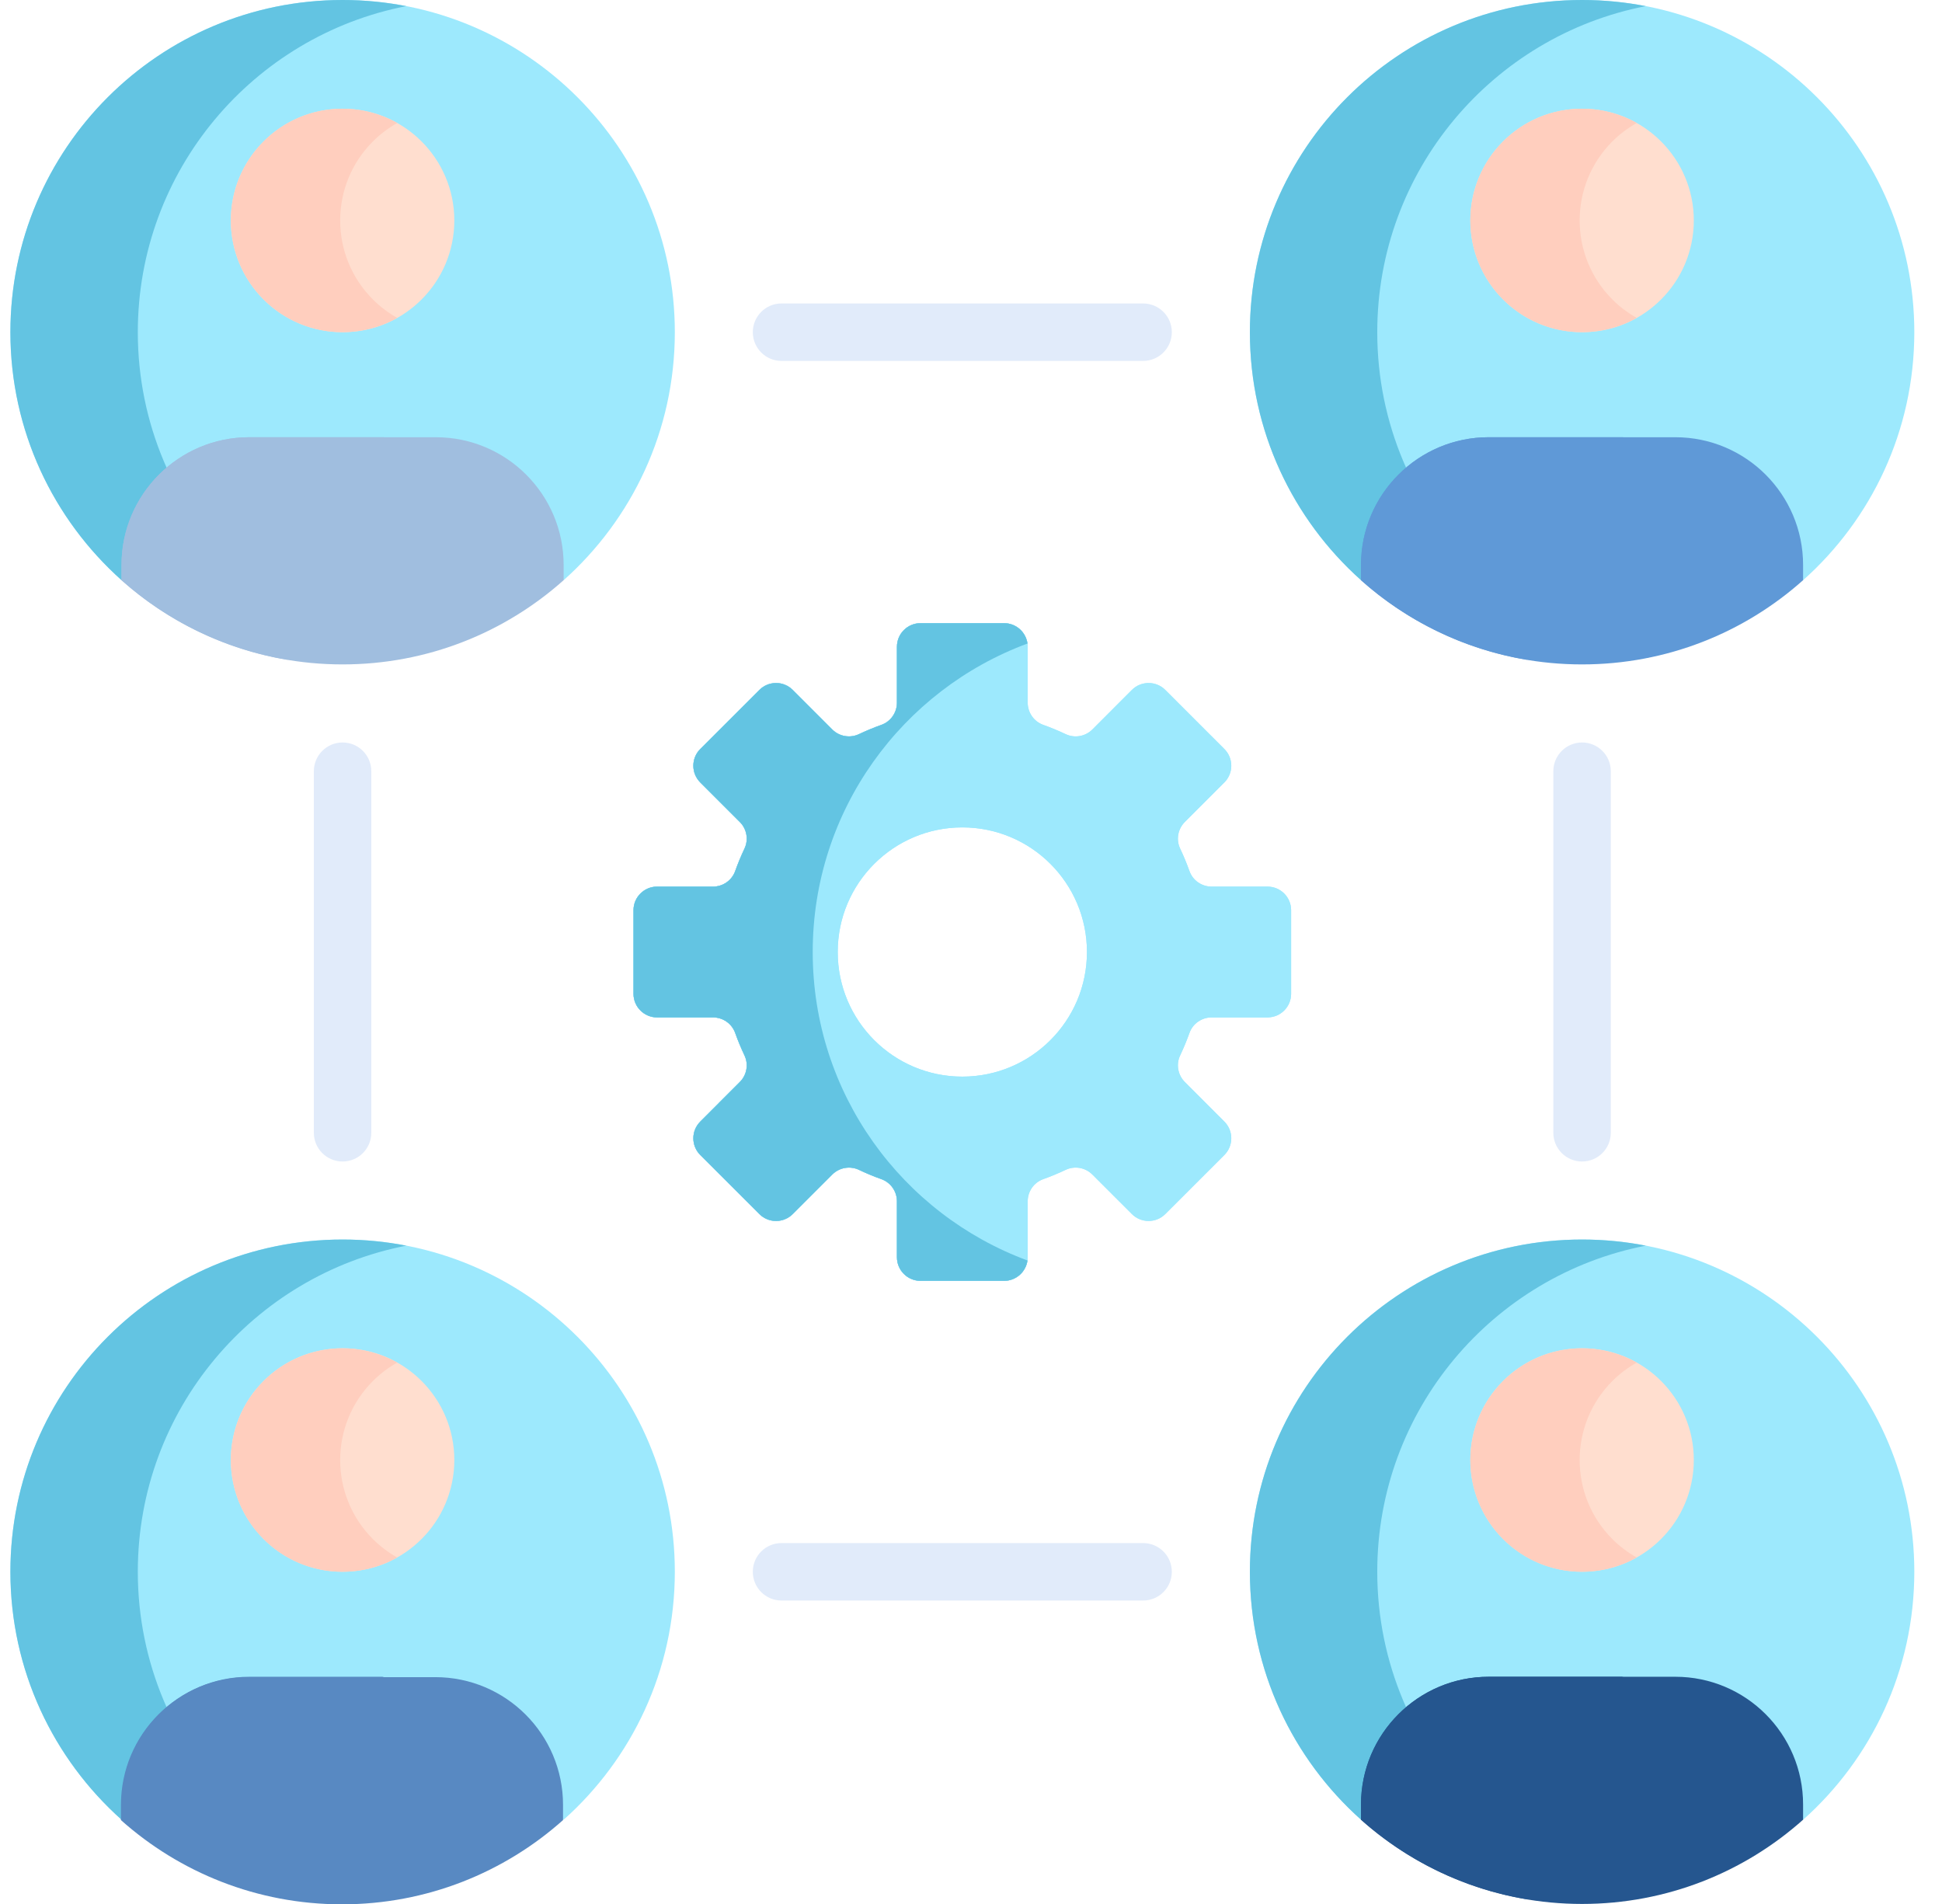 <svg width="51" height="50" viewBox="0 0 51 50" fill="none" xmlns="http://www.w3.org/2000/svg">
<g clip-path="url(#clip0_597_662)">
<path d="M35.743 15.236L36.293 14.868H46.856L47.353 15.236C49.145 13.638 50.273 11.313 50.273 8.724C50.273 3.906 46.367 0 41.548 0C36.73 0 32.824 3.906 32.824 8.724C32.824 11.313 33.952 13.638 35.743 15.236Z" fill="#9DE9FD"/>
<path d="M36.169 8.724C36.169 4.478 39.203 0.941 43.221 0.161C42.68 0.056 42.121 0 41.548 0C36.73 0 32.824 3.906 32.824 8.724C32.824 11.313 33.952 13.638 35.743 15.236L36.293 14.868H38.701C37.137 13.291 36.169 11.121 36.169 8.724Z" fill="#63C4E2"/>
<path d="M33.287 23.283H31.819C31.558 23.283 31.324 23.12 31.237 22.875C31.165 22.674 31.084 22.477 30.993 22.286C30.881 22.05 30.931 21.77 31.116 21.585L32.154 20.547C32.396 20.305 32.396 19.912 32.154 19.67L30.602 18.118C30.36 17.876 29.967 17.876 29.725 18.118L28.687 19.157C28.502 19.341 28.222 19.391 27.986 19.279C27.795 19.189 27.599 19.107 27.398 19.036C27.152 18.948 26.989 18.714 26.989 18.453V16.985C26.989 16.643 26.712 16.365 26.369 16.365H24.175C23.832 16.365 23.555 16.643 23.555 16.985V18.453C23.555 18.714 23.392 18.948 23.146 19.036C22.945 19.107 22.749 19.189 22.558 19.279C22.322 19.391 22.041 19.341 21.857 19.157L20.819 18.118C20.577 17.876 20.184 17.876 19.942 18.118L18.39 19.67C18.148 19.912 18.148 20.305 18.39 20.547L19.428 21.585C19.613 21.77 19.663 22.05 19.551 22.286C19.46 22.477 19.379 22.674 19.307 22.875C19.22 23.12 18.986 23.283 18.725 23.283H17.257C16.914 23.283 16.637 23.561 16.637 23.903V26.098C16.637 26.44 16.914 26.718 17.257 26.718H18.725C18.986 26.718 19.22 26.88 19.307 27.126C19.379 27.327 19.46 27.523 19.551 27.714C19.663 27.95 19.613 28.231 19.428 28.415L18.39 29.454C18.148 29.696 18.148 30.088 18.39 30.33L19.942 31.882C20.184 32.124 20.577 32.124 20.819 31.882L21.857 30.844C22.041 30.659 22.322 30.609 22.558 30.721C22.749 30.812 22.945 30.893 23.146 30.965C23.392 31.052 23.555 31.286 23.555 31.547V33.015C23.555 33.358 23.832 33.635 24.175 33.635H26.369C26.712 33.635 26.989 33.358 26.989 33.015V31.547C26.989 31.286 27.152 31.052 27.398 30.965C27.599 30.893 27.795 30.812 27.986 30.721C28.222 30.61 28.502 30.659 28.687 30.844L29.725 31.882C29.967 32.124 30.36 32.124 30.602 31.882L32.154 30.331C32.396 30.088 32.396 29.696 32.154 29.454L31.116 28.415C30.931 28.231 30.881 27.95 30.993 27.715C31.084 27.523 31.165 27.327 31.237 27.126C31.324 26.881 31.558 26.718 31.819 26.718H33.287C33.63 26.718 33.907 26.44 33.907 26.098V23.903C33.907 23.561 33.63 23.283 33.287 23.283ZM25.272 28.273C23.465 28.273 22 26.808 22 25C22 23.193 23.465 21.728 25.272 21.728C27.079 21.728 28.545 23.193 28.545 25C28.545 26.808 27.079 28.273 25.272 28.273Z" fill="#9DE9FD"/>
<path d="M41.548 8.724C43.168 8.724 44.482 7.41 44.482 5.79C44.482 4.169 43.168 2.855 41.548 2.855C39.927 2.855 38.613 4.169 38.613 5.79C38.613 7.41 39.927 8.724 41.548 8.724Z" fill="#FFDECF"/>
<path d="M42.343 7.864C41.198 6.718 41.198 4.86 42.343 3.714C42.538 3.52 42.754 3.359 42.983 3.23C41.865 2.602 40.424 2.763 39.473 3.714C38.327 4.86 38.327 6.718 39.473 7.864C40.424 8.815 41.865 8.976 42.983 8.348C42.754 8.22 42.538 8.059 42.343 7.864Z" fill="#FFCEBE"/>
<path d="M43.996 11.482C42.958 11.482 39.945 11.482 39.098 11.482C37.245 11.482 35.742 12.985 35.742 14.838V15.236C37.284 16.612 39.318 17.448 41.547 17.448C43.777 17.448 45.81 16.612 47.352 15.236V14.838C47.352 12.985 45.85 11.482 43.996 11.482Z" fill="#5F99D7"/>
<path d="M40.093 14.738C40.093 13.166 41.174 11.847 42.633 11.482C41.338 11.482 39.69 11.482 39.098 11.482C37.245 11.482 35.742 12.985 35.742 14.838V15.236C36.941 16.306 38.439 17.047 40.093 17.325V14.738Z" fill="#5F99D7"/>
<path d="M30.019 9.478H20.524C20.107 9.478 19.77 9.14 19.77 8.723C19.77 8.307 20.107 7.969 20.524 7.969H30.019C30.436 7.969 30.774 8.307 30.774 8.723C30.774 9.14 30.436 9.478 30.019 9.478Z" fill="#E1EBFA"/>
<path d="M30.019 42.031H20.524C20.107 42.031 19.77 41.693 19.77 41.276C19.77 40.859 20.107 40.522 20.524 40.522H30.019C30.436 40.522 30.774 40.859 30.774 41.276C30.774 41.693 30.436 42.031 30.019 42.031Z" fill="#E1EBFA"/>
<path d="M8.997 30.502C8.58 30.502 8.242 30.164 8.242 29.748V20.253C8.242 19.836 8.58 19.498 8.997 19.498C9.413 19.498 9.751 19.836 9.751 20.253V29.748C9.751 30.164 9.413 30.502 8.997 30.502Z" fill="#E1EBFA"/>
<path d="M41.547 30.502C41.131 30.502 40.793 30.164 40.793 29.748V20.253C40.793 19.836 41.131 19.498 41.547 19.498C41.964 19.498 42.302 19.836 42.302 20.253V29.748C42.302 30.164 41.964 30.502 41.547 30.502Z" fill="#E1EBFA"/>
<path d="M3.192 15.236L3.742 14.868H14.306L14.803 15.236C16.594 13.638 17.722 11.313 17.722 8.724C17.722 3.906 13.816 0 8.998 0C4.179 0 0.273 3.906 0.273 8.724C0.273 11.313 1.402 13.638 3.192 15.236Z" fill="#9DE9FD"/>
<path d="M3.619 8.724C3.619 4.478 6.652 0.941 10.67 0.161C10.129 0.056 9.57 0 8.998 0C4.179 0 0.273 3.906 0.273 8.724C0.273 11.313 1.402 13.638 3.192 15.236L3.742 14.868H6.15C4.586 13.291 3.619 11.121 3.619 8.724Z" fill="#63C4E2"/>
<path d="M8.997 8.724C10.617 8.724 11.931 7.41 11.931 5.79C11.931 4.169 10.617 2.855 8.997 2.855C7.376 2.855 6.062 4.169 6.062 5.79C6.062 7.41 7.376 8.724 8.997 8.724Z" fill="#FFDECF"/>
<path d="M9.793 7.864C8.647 6.718 8.647 4.86 9.793 3.714C9.988 3.52 10.203 3.359 10.432 3.23C9.314 2.602 7.873 2.763 6.922 3.714C5.776 4.86 5.776 6.718 6.922 7.864C7.873 8.815 9.314 8.976 10.432 8.348C10.203 8.22 9.988 8.059 9.793 7.864Z" fill="#FFCEBE"/>
<path d="M11.446 11.482C10.408 11.482 7.394 11.482 6.547 11.482C4.694 11.482 3.191 12.985 3.191 14.838V15.236C4.734 16.612 6.767 17.448 8.996 17.448C11.226 17.448 13.259 16.612 14.802 15.236V14.838C14.802 12.985 13.299 11.482 11.446 11.482Z" fill="#A0BEDF"/>
<path d="M7.542 14.738C7.542 13.166 8.623 11.847 10.082 11.482C8.788 11.482 7.139 11.482 6.547 11.482C4.694 11.482 3.191 12.985 3.191 14.838V15.236C4.391 16.306 5.888 17.047 7.542 17.325V14.738Z" fill="#A0BEDF"/>
<path d="M35.743 47.787L36.293 47.419H46.856L47.354 47.787C49.145 46.189 50.273 43.864 50.273 41.275C50.273 36.457 46.367 32.551 41.548 32.551C36.73 32.551 32.824 36.457 32.824 41.275C32.824 43.864 33.952 46.189 35.743 47.787Z" fill="#9DE9FD"/>
<path d="M36.169 41.275C36.169 37.029 39.203 33.492 43.221 32.712C42.68 32.606 42.121 32.551 41.548 32.551C36.73 32.551 32.824 36.457 32.824 41.275C32.824 43.864 33.952 46.189 35.743 47.787L36.293 47.419H38.701C37.137 45.842 36.169 43.672 36.169 41.275Z" fill="#63C4E2"/>
<path d="M41.548 41.275C43.168 41.275 44.482 39.961 44.482 38.34C44.482 36.72 43.168 35.406 41.548 35.406C39.927 35.406 38.613 36.72 38.613 38.34C38.613 39.961 39.927 41.275 41.548 41.275Z" fill="#FFDECF"/>
<path d="M42.343 40.417C41.198 39.271 41.198 37.413 42.343 36.267C42.538 36.072 42.754 35.911 42.983 35.783C41.865 35.155 40.424 35.316 39.473 36.267C38.327 37.413 38.327 39.271 39.473 40.417C40.424 41.368 41.865 41.529 42.983 40.901C42.754 40.773 42.538 40.612 42.343 40.417Z" fill="#FFCEBE"/>
<path d="M43.996 44.033C42.958 44.033 39.945 44.033 39.098 44.033C37.245 44.033 35.742 45.536 35.742 47.389V47.787C37.284 49.163 39.318 49.999 41.547 49.999C43.777 49.999 45.81 49.163 47.352 47.787V47.389C47.352 45.536 45.85 44.033 43.996 44.033Z" fill="#25568F"/>
<path d="M40.093 47.289C40.093 45.717 41.174 44.398 42.633 44.033C41.338 44.033 39.69 44.033 39.098 44.033C37.245 44.033 35.742 45.536 35.742 47.389V47.787C36.941 48.857 38.439 49.598 40.093 49.876V47.289Z" fill="#25568F"/>
<path d="M3.192 47.787L3.742 47.419H14.306L14.803 47.787C16.594 46.189 17.722 43.864 17.722 41.275C17.722 36.457 13.816 32.551 8.997 32.551C4.179 32.551 0.273 36.457 0.273 41.275C0.273 43.864 1.402 46.189 3.192 47.787Z" fill="#9DE9FD"/>
<path d="M3.619 41.275C3.619 37.029 6.652 33.492 10.67 32.712C10.129 32.606 9.57 32.551 8.998 32.551C4.179 32.551 0.273 36.457 0.273 41.275C0.273 43.864 1.402 46.189 3.192 47.787L3.742 47.419H6.15C4.586 45.842 3.619 43.672 3.619 41.275Z" fill="#63C4E2"/>
<path d="M8.997 41.275C10.617 41.275 11.931 39.961 11.931 38.34C11.931 36.72 10.617 35.406 8.997 35.406C7.376 35.406 6.062 36.72 6.062 38.34C6.062 39.961 7.376 41.275 8.997 41.275Z" fill="#FFDECF"/>
<path d="M9.793 40.417C8.647 39.271 8.647 37.413 9.793 36.267C9.988 36.072 10.203 35.911 10.432 35.783C9.314 35.155 7.873 35.316 6.922 36.267C5.776 37.413 5.776 39.271 6.922 40.417C7.873 41.368 9.314 41.529 10.432 40.901C10.203 40.773 9.988 40.612 9.793 40.417Z" fill="#FFCEBE"/>
<path d="M11.43 44.043C10.392 44.043 7.379 44.043 6.532 44.043C4.678 44.043 3.176 45.545 3.176 47.399V47.797C4.718 49.172 6.752 50.009 8.981 50.009C11.21 50.009 13.244 49.172 14.786 47.797V47.399C14.786 45.545 13.284 44.043 11.43 44.043Z" fill="#5889C2"/>
<path d="M7.542 47.289C7.542 45.717 8.623 44.398 10.082 44.033C8.788 44.033 7.139 44.033 6.547 44.033C4.694 44.033 3.191 45.536 3.191 47.389V47.787C4.391 48.857 5.888 49.598 7.542 49.876V47.289Z" fill="#5889C2"/>
<path d="M21.343 25C21.343 21.285 23.69 18.118 26.983 16.9C26.941 16.598 26.683 16.365 26.369 16.365H24.175C23.832 16.365 23.555 16.643 23.555 16.985V18.453C23.555 18.714 23.392 18.948 23.146 19.036C22.945 19.107 22.749 19.189 22.558 19.279C22.322 19.391 22.041 19.341 21.857 19.157L20.819 18.119C20.577 17.876 20.184 17.876 19.942 18.119L18.39 19.67C18.148 19.912 18.148 20.305 18.39 20.547L19.428 21.585C19.613 21.77 19.663 22.05 19.551 22.286C19.46 22.477 19.379 22.674 19.307 22.875C19.22 23.12 18.986 23.283 18.725 23.283H17.257C16.914 23.283 16.637 23.561 16.637 23.903V26.098C16.637 26.44 16.914 26.718 17.257 26.718H18.725C18.986 26.718 19.22 26.881 19.307 27.126C19.379 27.327 19.46 27.523 19.551 27.715C19.663 27.95 19.613 28.231 19.428 28.415L18.39 29.454C18.148 29.696 18.148 30.088 18.39 30.331L19.942 31.882C20.184 32.124 20.576 32.124 20.819 31.882L21.857 30.844C22.041 30.66 22.322 30.61 22.558 30.721C22.749 30.812 22.945 30.894 23.146 30.965C23.392 31.053 23.555 31.287 23.555 31.547V33.016C23.555 33.358 23.832 33.636 24.175 33.636H26.369C26.682 33.636 26.941 33.403 26.983 33.101C23.69 31.883 21.343 28.716 21.343 25Z" fill="#63C4E2"/>
<path d="M33.287 23.283H31.819C31.558 23.283 31.324 23.12 31.237 22.875C31.165 22.674 31.084 22.477 30.993 22.286C30.881 22.05 30.931 21.77 31.116 21.585L32.154 20.547C32.396 20.305 32.396 19.912 32.154 19.67L30.602 18.118C30.36 17.876 29.967 17.876 29.725 18.118L28.687 19.157C28.502 19.341 28.222 19.391 27.986 19.279C27.795 19.189 27.599 19.107 27.398 19.036C27.152 18.948 26.989 18.714 26.989 18.453V16.985C26.989 16.643 26.712 16.365 26.369 16.365H24.175C23.832 16.365 23.555 16.643 23.555 16.985V18.453C23.555 18.714 23.392 18.948 23.146 19.036C22.945 19.107 22.749 19.189 22.558 19.279C22.322 19.391 22.041 19.341 21.857 19.157L20.819 18.118C20.577 17.876 20.184 17.876 19.942 18.118L18.39 19.67C18.148 19.912 18.148 20.305 18.39 20.547L19.428 21.585C19.613 21.77 19.663 22.05 19.551 22.286C19.46 22.477 19.379 22.674 19.307 22.875C19.22 23.12 18.986 23.283 18.725 23.283H17.257C16.914 23.283 16.637 23.561 16.637 23.903V26.098C16.637 26.44 16.914 26.718 17.257 26.718H18.725C18.986 26.718 19.22 26.88 19.307 27.126C19.379 27.327 19.46 27.523 19.551 27.714C19.663 27.95 19.613 28.231 19.428 28.415L18.39 29.454C18.148 29.696 18.148 30.088 18.39 30.33L19.942 31.882C20.184 32.124 20.577 32.124 20.819 31.882L21.857 30.844C22.041 30.659 22.322 30.609 22.558 30.721C22.749 30.812 22.945 30.893 23.146 30.965C23.392 31.052 23.555 31.286 23.555 31.547V33.015C23.555 33.358 23.832 33.635 24.175 33.635H26.369C26.712 33.635 26.989 33.358 26.989 33.015V31.547C26.989 31.286 27.152 31.052 27.398 30.965C27.599 30.893 27.795 30.812 27.986 30.721C28.222 30.61 28.502 30.659 28.687 30.844L29.725 31.882C29.967 32.124 30.36 32.124 30.602 31.882L32.154 30.331C32.396 30.088 32.396 29.696 32.154 29.454L31.116 28.415C30.931 28.231 30.881 27.95 30.993 27.715C31.084 27.523 31.165 27.327 31.237 27.126C31.324 26.881 31.558 26.718 31.819 26.718H33.287C33.63 26.718 33.907 26.44 33.907 26.098V23.903C33.907 23.561 33.63 23.283 33.287 23.283ZM25.272 28.273C23.465 28.273 22 26.808 22 25C22 23.193 23.465 21.728 25.272 21.728C27.079 21.728 28.545 23.193 28.545 25C28.545 26.808 27.079 28.273 25.272 28.273Z" fill="#9DE9FD"/>
<path d="M21.343 25C21.343 21.285 23.69 18.118 26.983 16.9C26.941 16.598 26.683 16.365 26.369 16.365H24.175C23.832 16.365 23.555 16.643 23.555 16.985V18.453C23.555 18.714 23.392 18.948 23.146 19.036C22.945 19.107 22.749 19.189 22.558 19.279C22.322 19.391 22.041 19.341 21.857 19.157L20.819 18.119C20.577 17.876 20.184 17.876 19.942 18.119L18.39 19.67C18.148 19.912 18.148 20.305 18.39 20.547L19.428 21.585C19.613 21.77 19.663 22.05 19.551 22.286C19.46 22.477 19.379 22.674 19.307 22.875C19.22 23.12 18.986 23.283 18.725 23.283H17.257C16.914 23.283 16.637 23.561 16.637 23.903V26.098C16.637 26.44 16.914 26.718 17.257 26.718H18.725C18.986 26.718 19.22 26.881 19.307 27.126C19.379 27.327 19.46 27.523 19.551 27.715C19.663 27.95 19.613 28.231 19.428 28.415L18.39 29.454C18.148 29.696 18.148 30.088 18.39 30.331L19.942 31.882C20.184 32.124 20.576 32.124 20.819 31.882L21.857 30.844C22.041 30.66 22.322 30.61 22.558 30.721C22.749 30.812 22.945 30.894 23.146 30.965C23.392 31.053 23.555 31.287 23.555 31.547V33.016C23.555 33.358 23.832 33.636 24.175 33.636H26.369C26.682 33.636 26.941 33.403 26.983 33.101C23.69 31.883 21.343 28.716 21.343 25Z" fill="#63C4E2"/>
</g>
<defs>
<clipPath id="clip0_597_662">
<rect width="50" height="50" fill="white" transform="translate(0.273)"/>
</clipPath>
</defs>
</svg>
